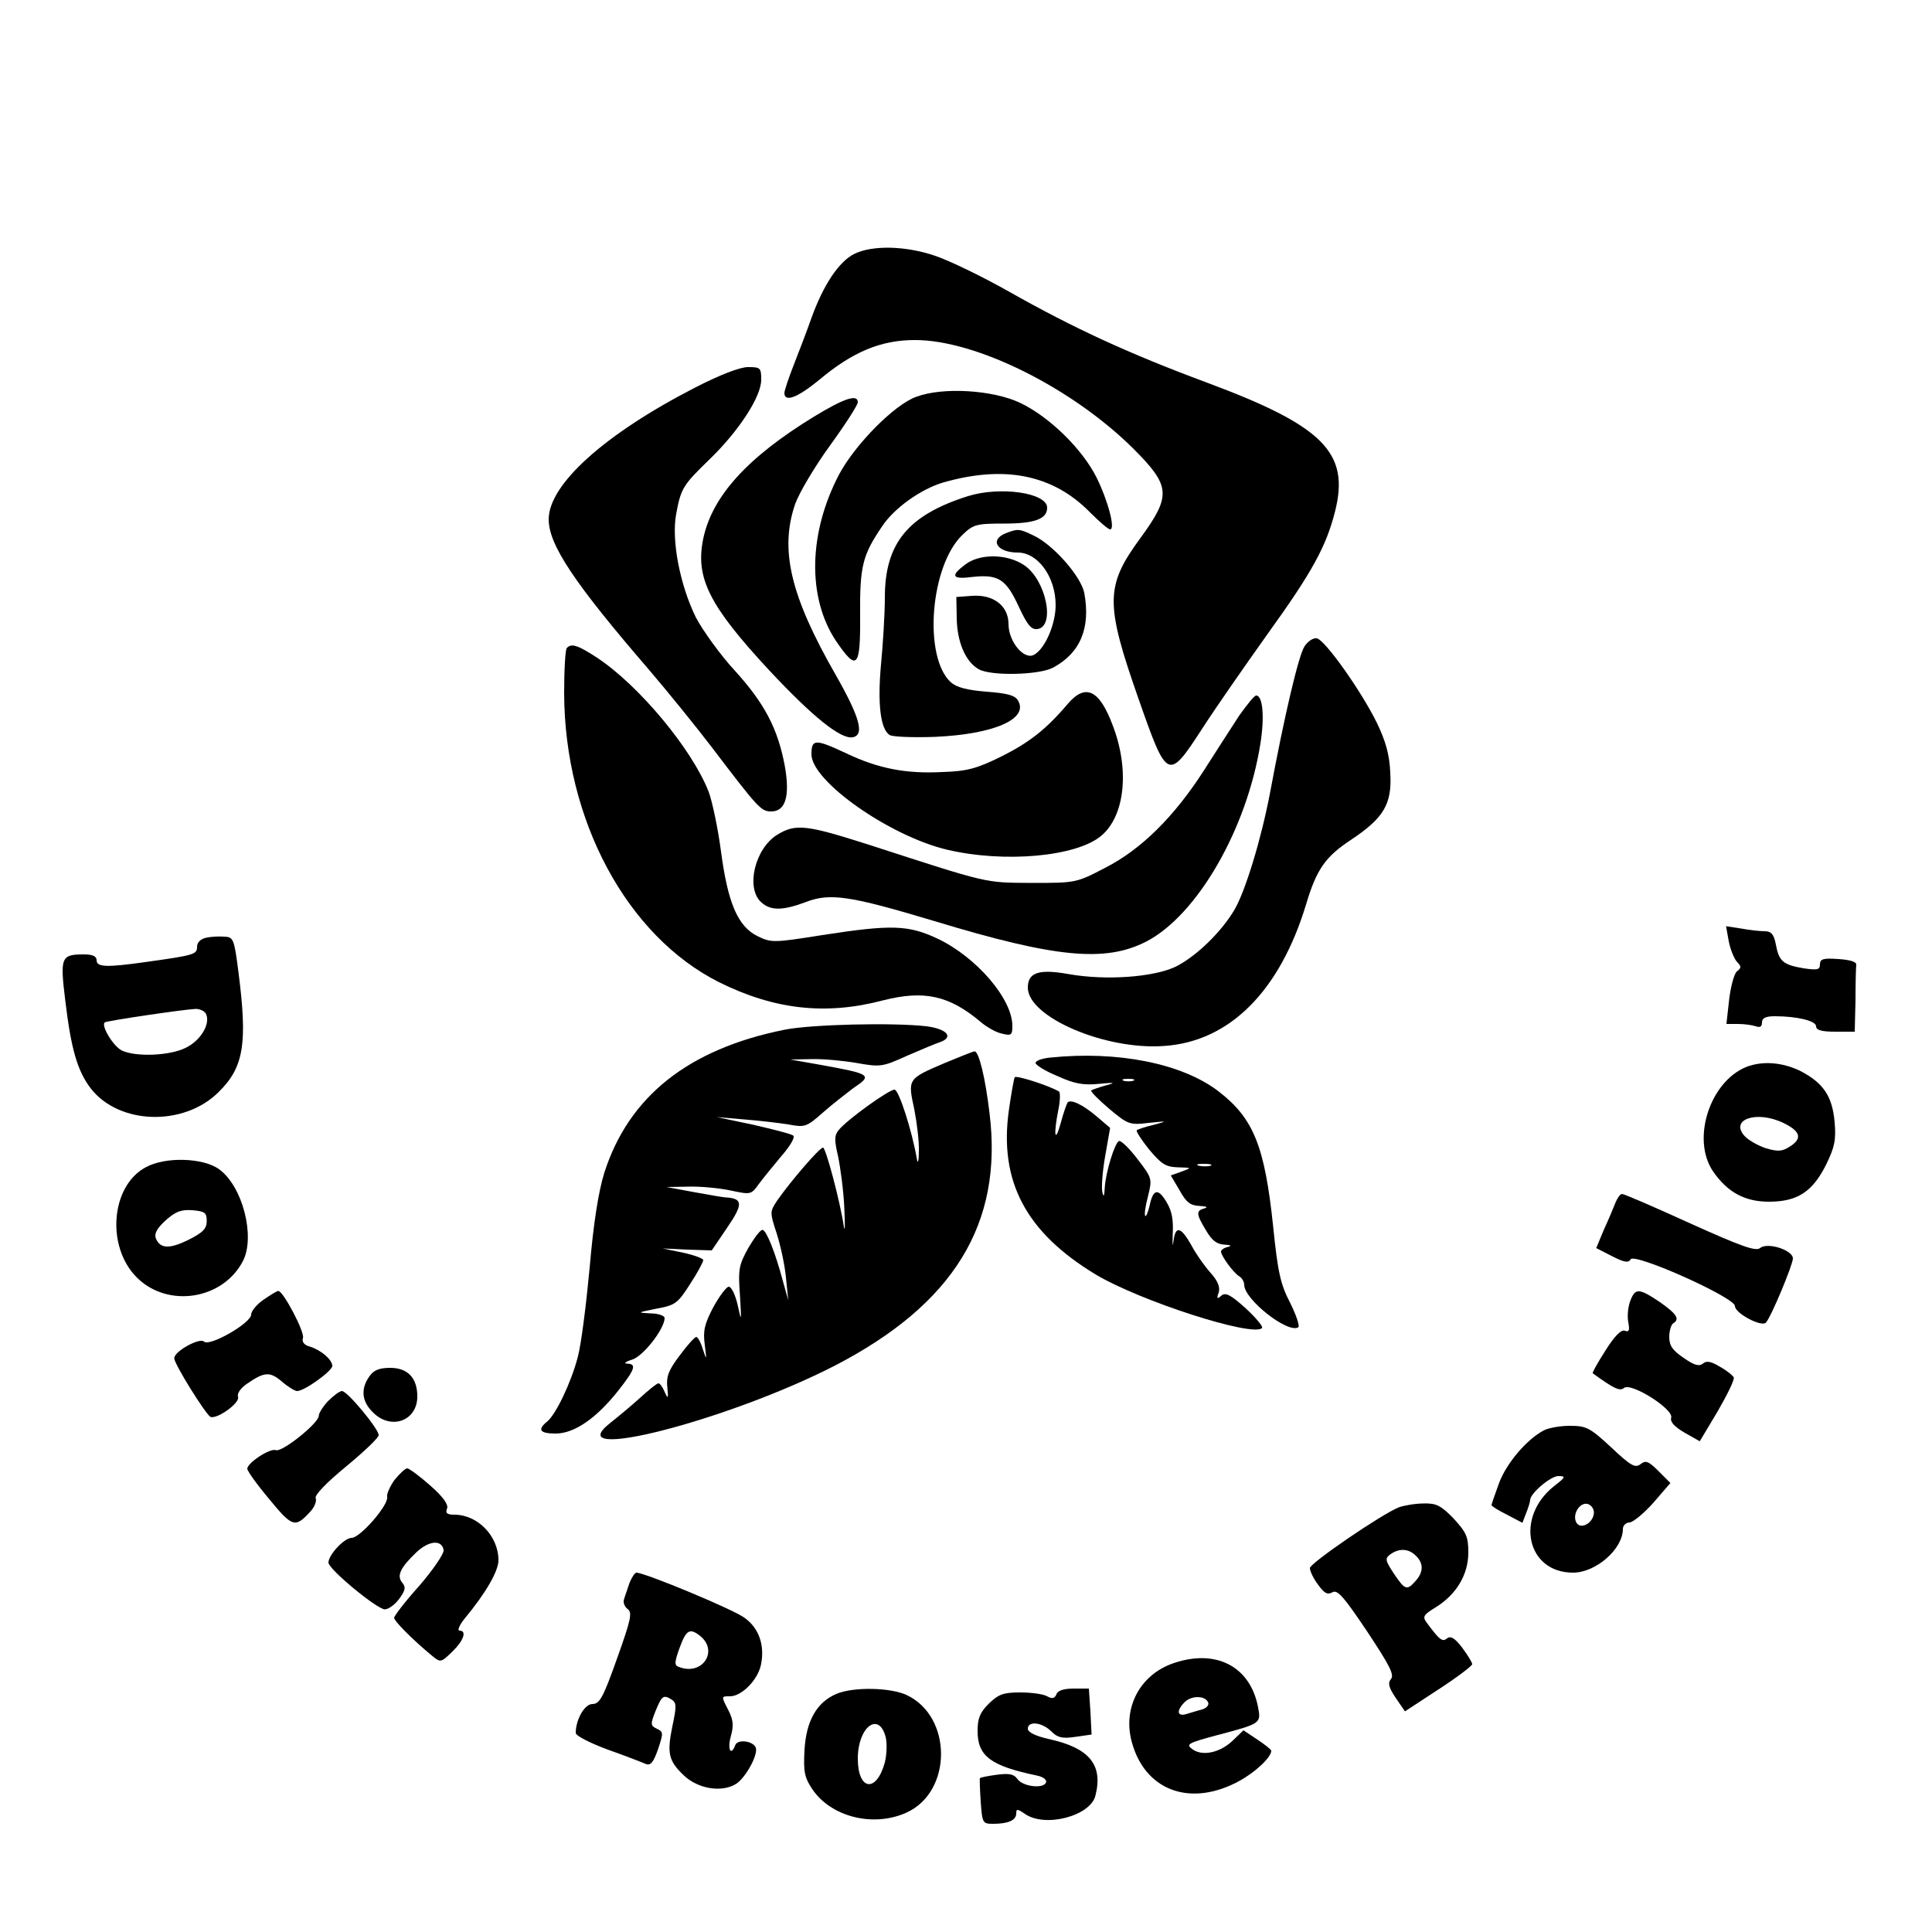 <?xml version="1.0" encoding="UTF-8" standalone="yes"?>
<svg version="1.0" xmlns="http://www.w3.org/2000/svg" width="500" height="500" viewBox="0 0 500 500" preserveAspectRatio="xMidYMid meet">
  <g transform="translate(0,500) scale(0.1,-0.1)" fill="#000000" stroke="none">
    <path d="M2211 4343 c-40 -20 -80 -80 -111 -166 -12 -34 -33 -89 -46 -122 -13
-33 -24 -66 -24 -72 0 -25 34 -12 89 33 88 74 161 104 249 104 158 0 405 -123
564 -280 98 -98 100 -122 19 -233 -91 -124 -91 -169 -4 -417 74 -211 76 -212
166 -73 35 54 111 163 168 243 116 161 151 226 174 316 39 153 -31 222 -332
334 -202 75 -345 141 -513 236 -69 39 -154 80 -190 92 -76 26 -162 28 -209 5z"/>
    <path d="M1797 3996 c-233 -120 -377 -250 -377 -340 0 -66 66 -165 261 -391
47 -55 120 -145 162 -200 120 -158 127 -165 153 -165 37 0 49 40 35 118 -18
96 -52 161 -128 245 -39 42 -84 105 -102 139 -41 83 -64 200 -51 268 12 66 18
75 85 140 76 73 135 163 135 207 0 31 -2 33 -34 33 -21 0 -73 -20 -139 -54z"/>
    <path d="M2371 3973 c-56 -20 -157 -122 -199 -200 -80 -152 -83 -319 -9 -431
55 -81 64 -71 63 65 -1 128 6 156 57 231 31 47 100 96 157 113 159 46 285 21
381 -77 24 -24 47 -44 52 -44 14 0 -5 73 -35 134 -37 74 -122 157 -197 193
-71 34 -201 42 -270 16z"/>
    <path d="M2107 3922 c-172 -105 -264 -206 -287 -316 -21 -101 15 -173 170
-340 112 -120 186 -180 217 -174 31 6 18 52 -44 161 -117 204 -146 324 -105
443 10 28 50 96 90 151 40 55 72 105 72 112 0 22 -36 10 -113 -37z"/>
    <path d="M2505 3716 c-155 -49 -215 -122 -215 -262 0 -43 -5 -122 -10 -174 -9
-99 -2 -166 22 -182 7 -5 60 -7 118 -5 154 7 244 47 214 95 -8 13 -29 18 -82
22 -49 4 -76 11 -91 24 -72 65 -54 302 30 382 28 27 36 29 108 29 79 0 111 12
111 41 0 39 -122 56 -205 30z"/>
    <path d="M2603 3620 c-43 -17 -23 -50 31 -50 52 0 98 -63 98 -136 0 -49 -27
-112 -55 -128 -26 -16 -67 33 -67 79 0 47 -39 77 -94 73 l-41 -3 1 -55 c1 -62
23 -113 57 -132 32 -18 156 -15 192 4 71 38 98 103 81 194 -9 43 -80 124 -131
148 -37 18 -41 18 -72 6z"/>
    <path d="M2498 3539 c-40 -30 -34 -39 20 -32 66 7 86 -6 119 -78 22 -47 32
-59 48 -57 47 7 22 127 -34 165 -44 30 -115 31 -153 2z"/>
    <path d="M3376 3327 c-15 -22 -52 -179 -89 -378 -23 -121 -64 -255 -92 -303
-34 -58 -100 -122 -153 -148 -57 -27 -180 -36 -276 -19 -78 14 -106 4 -106
-35 0 -76 200 -162 352 -151 170 11 300 142 368 366 27 91 50 124 117 168 84
56 106 92 101 173 -2 48 -12 82 -35 130 -41 83 -134 214 -155 218 -9 2 -24 -8
-32 -21z"/>
    <path d="M1467 3323 c-4 -3 -7 -56 -7 -117 1 -328 162 -628 401 -748 143 -71
276 -86 424 -47 106 27 171 13 252 -55 16 -14 41 -28 56 -31 24 -6 27 -4 27
20 0 70 -93 178 -194 226 -75 35 -118 37 -298 9 -126 -20 -132 -20 -167 -3
-51 25 -77 84 -95 219 -8 61 -23 131 -32 155 -43 110 -180 275 -289 347 -49
32 -66 38 -78 25z"/>
    <path d="M2763 3178 c-56 -66 -100 -100 -172 -136 -63 -31 -88 -38 -152 -40
-94 -5 -166 9 -248 48 -81 38 -91 38 -91 -2 0 -70 203 -212 351 -247 149 -35
335 -18 399 36 61 51 74 170 30 285 -35 94 -71 110 -117 56z"/>
    <path d="M3207 3148 c-19 -29 -60 -93 -92 -143 -76 -118 -161 -203 -255 -251
-75 -39 -76 -39 -190 -39 -124 1 -107 -3 -425 100 -157 50 -186 54 -233 25
-58 -35 -83 -138 -42 -175 24 -22 55 -22 114 0 64 25 115 17 335 -49 313 -95
441 -107 547 -53 132 68 261 291 296 513 11 69 6 124 -11 124 -5 0 -24 -24
-44 -52z"/>
    <path d="M4474 2564 c4 -21 14 -45 21 -53 12 -12 12 -16 0 -25 -7 -6 -16 -39
-20 -73 l-7 -63 30 0 c17 0 37 -3 46 -6 11 -4 16 -1 16 10 0 11 9 16 33 16 58
0 107 -12 107 -26 0 -10 14 -14 50 -14 l50 0 2 80 c0 44 1 86 2 93 1 8 -16 13
-46 15 -40 3 -48 0 -48 -14 0 -14 -7 -15 -42 -10 -53 9 -64 18 -72 61 -5 27
-12 35 -29 35 -12 0 -40 3 -61 7 l-39 6 7 -39z"/>
    <path d="M533 2573 c-14 -3 -23 -12 -23 -23 0 -20 -6 -22 -135 -40 -100 -14
-125 -13 -125 5 0 10 -10 15 -32 15 -60 0 -63 -6 -49 -120 15 -125 31 -181 66
-227 73 -94 241 -99 331 -9 65 64 75 125 51 311 -11 86 -13 90 -37 91 -14 1
-35 0 -47 -3z m1 -199 c10 -26 -16 -68 -54 -86 -40 -20 -127 -24 -164 -7 -22
10 -55 64 -45 73 4 4 200 33 235 35 12 0 25 -6 28 -15z"/>
    <path d="M2030 2335 c-249 -50 -403 -173 -466 -370 -15 -48 -28 -129 -38 -246
-9 -96 -22 -200 -31 -232 -17 -65 -56 -147 -79 -166 -26 -21 -19 -31 22 -31
48 0 105 39 162 111 44 56 48 69 23 70 -10 0 -4 5 12 10 29 8 85 80 85 108 0
6 -17 12 -37 12 -35 2 -34 2 15 12 50 9 56 14 88 64 19 29 34 57 34 62 0 4
-24 13 -52 19 l-53 11 63 -3 64 -2 40 59 c41 60 41 75 -2 78 -8 0 -46 7 -85
14 l-70 13 57 1 c31 1 81 -4 109 -10 52 -11 53 -11 73 17 12 16 38 48 59 73
21 24 35 47 30 52 -4 4 -51 16 -103 28 l-95 20 70 -6 c39 -3 90 -9 115 -13 43
-8 47 -7 90 31 25 22 60 49 77 62 52 35 50 37 -88 62 l-74 13 54 1 c30 1 83
-4 118 -10 62 -11 67 -10 131 19 37 16 75 32 85 35 36 13 18 34 -35 41 -87 10
-299 5 -368 -9z"/>
    <path d="M2445 2249 c-96 -41 -96 -41 -79 -119 7 -36 13 -85 12 -110 0 -25 -3
-34 -5 -20 -13 75 -47 180 -58 180 -15 0 -123 -78 -144 -104 -12 -14 -12 -26
-2 -69 6 -29 14 -88 16 -132 2 -44 2 -66 -1 -50 -10 67 -47 205 -54 205 -9 0
-83 -86 -118 -136 -20 -30 -20 -31 -2 -86 10 -31 21 -82 24 -114 l6 -59 -14
50 c-20 75 -42 129 -52 132 -5 2 -21 -19 -37 -46 -25 -45 -27 -56 -22 -123 4
-70 4 -71 -6 -25 -6 26 -16 47 -23 47 -6 0 -24 -24 -40 -53 -23 -44 -27 -61
-22 -98 5 -40 5 -41 -5 -11 -5 17 -13 32 -17 32 -4 0 -24 -22 -43 -48 -29 -38
-35 -55 -32 -82 3 -30 2 -32 -7 -12 -5 12 -12 22 -16 22 -4 0 -25 -17 -48 -38
-22 -20 -57 -49 -76 -64 -138 -108 305 6 581 148 307 159 435 367 400 652 -11
94 -28 162 -39 161 -4 0 -38 -14 -77 -30z"/>
    <path d="M2718 2263 c-21 -2 -38 -8 -38 -14 0 -5 25 -21 57 -34 44 -20 67 -24
107 -20 41 4 45 3 18 -4 -18 -5 -35 -11 -38 -13 -2 -3 19 -24 46 -47 49 -41
53 -43 103 -37 49 5 50 5 13 -5 -22 -5 -42 -12 -44 -14 -3 -2 12 -25 32 -50
32 -38 43 -45 74 -46 37 -1 37 -1 10 -11 l-28 -10 23 -39 c17 -31 28 -39 52
-40 17 -1 22 -3 13 -6 -23 -6 -23 -14 3 -57 15 -26 28 -36 47 -37 17 -1 21 -3
10 -6 -10 -2 -18 -8 -18 -12 0 -11 32 -55 47 -64 7 -4 13 -14 13 -22 0 -38
113 -127 140 -110 4 3 -5 31 -21 63 -25 48 -32 79 -44 197 -22 210 -51 281
-142 351 -94 72 -261 105 -435 87z m215 -60 c-7 -2 -19 -2 -25 0 -7 3 -2 5 12
5 14 0 19 -2 13 -5z m200 -220 c-7 -2 -21 -2 -30 0 -10 3 -4 5 12 5 17 0 24
-2 18 -5z"/>
    <path d="M4520 2239 c-95 -38 -143 -187 -87 -270 37 -54 82 -79 145 -79 74 0
113 26 148 96 22 45 26 64 22 110 -6 67 -29 101 -88 132 -47 23 -98 27 -140
11z m95 -145 c44 -21 50 -40 19 -60 -21 -14 -31 -15 -63 -6 -21 7 -46 21 -56
32 -39 43 31 67 100 34z"/>
    <path d="M2626 2212 c-2 -4 -9 -42 -15 -85 -26 -184 44 -316 224 -425 115 -69
407 -163 431 -139 4 3 -15 26 -42 51 -39 35 -52 42 -63 33 -11 -10 -13 -8 -7
8 4 14 -2 30 -22 52 -15 17 -37 48 -48 69 -28 50 -42 53 -47 12 -2 -18 -3 -10
-2 18 2 37 -2 60 -16 83 -22 37 -35 34 -44 -10 -4 -17 -9 -28 -11 -26 -3 3 0
25 7 51 11 45 11 47 -27 96 -21 28 -43 49 -48 47 -11 -4 -35 -82 -37 -122 -1
-21 -3 -24 -6 -11 -3 11 0 53 7 93 l13 74 -34 29 c-35 30 -67 46 -76 37 -2 -3
-11 -27 -18 -54 -15 -54 -19 -31 -6 35 5 23 5 44 2 47 -25 15 -111 43 -115 37z"/>
    <path d="M377 1979 c-90 -48 -103 -205 -23 -285 80 -80 223 -58 275 43 32 63
-1 193 -62 237 -41 30 -140 33 -190 5z m158 -139 c0 -20 -10 -30 -48 -49 -49
-24 -73 -23 -84 5 -4 12 4 26 26 46 26 23 40 28 69 26 32 -3 37 -6 37 -28z"/>
    <path d="M4181 1888 c-5 -13 -18 -44 -30 -70 l-20 -48 41 -21 c31 -16 43 -18
48 -8 11 17 270 -99 270 -121 0 -19 69 -55 80 -43 13 13 70 150 70 166 0 22
-66 43 -85 27 -11 -9 -48 4 -181 64 -92 42 -171 76 -176 76 -5 0 -12 -10 -17
-22z"/>
    <path d="M683 1637 c-18 -12 -33 -30 -33 -39 0 -22 -108 -84 -122 -70 -11 11
-77 -25 -77 -43 -1 -14 83 -148 94 -152 18 -6 77 37 71 52 -3 8 6 22 22 33 46
32 60 33 91 7 16 -14 34 -25 40 -25 19 0 91 52 91 65 0 16 -29 41 -58 50 -15
4 -21 12 -18 22 6 14 -52 124 -64 122 -3 0 -20 -10 -37 -22z"/>
    <path d="M4219 1633 c-6 -16 -8 -40 -5 -55 4 -21 2 -26 -9 -22 -9 4 -27 -14
-50 -51 -20 -31 -35 -58 -33 -59 55 -40 70 -47 81 -38 18 15 129 -55 122 -77
-3 -11 8 -23 35 -39 l39 -22 46 77 c25 43 44 82 42 88 -2 5 -18 18 -36 28 -23
14 -35 16 -44 8 -10 -8 -23 -4 -50 15 -28 19 -37 31 -37 54 0 16 5 32 10 35
18 11 10 24 -34 55 -55 37 -64 37 -77 3z"/>
    <path d="M956 1438 c-23 -32 -20 -65 9 -93 46 -47 115 -23 115 41 0 48 -25 74
-70 74 -29 0 -43 -6 -54 -22z"/>
    <path d="M849 1374 c-13 -14 -24 -31 -24 -38 0 -19 -95 -95 -111 -89 -15 6
-74 -33 -74 -48 0 -6 25 -41 57 -79 60 -73 67 -75 107 -31 10 11 16 26 13 34
-3 8 28 40 79 82 46 38 84 74 84 81 0 16 -81 114 -95 114 -6 0 -22 -12 -36
-26z"/>
    <path d="M3995 1298 c-45 -24 -96 -85 -115 -135 -11 -30 -20 -56 -20 -58 0 -3
18 -14 40 -25 l40 -21 10 26 c6 15 10 29 10 33 0 17 53 62 73 62 20 0 19 -3
-11 -26 -102 -81 -71 -224 49 -224 59 0 129 61 129 113 0 9 8 17 18 17 9 1 37
24 61 51 l44 51 -31 31 c-26 26 -33 28 -46 18 -14 -11 -25 -5 -76 43 -56 52
-65 56 -108 56 -26 0 -56 -6 -67 -12z m130 -212 c0 -26 -33 -46 -45 -27 -12
20 7 53 28 49 9 -2 17 -12 17 -22z"/>
    <path d="M1021 1170 c-12 -17 -21 -37 -19 -44 4 -21 -70 -106 -92 -106 -19 0
-60 -44 -60 -64 0 -17 126 -121 146 -121 9 0 26 12 37 27 16 22 18 30 8 42
-15 18 -5 39 37 79 32 30 65 33 70 6 2 -9 -26 -50 -62 -92 -37 -41 -66 -79
-66 -84 0 -8 46 -55 98 -98 22 -18 23 -18 52 10 30 29 39 55 19 55 -6 0 0 15
15 33 53 64 86 121 86 149 0 63 -54 118 -114 118 -19 0 -24 4 -19 16 4 10 -10
30 -43 59 -27 24 -54 44 -60 45 -5 0 -20 -14 -33 -30z"/>
    <path d="M3620 1099 c-45 -18 -229 -144 -230 -157 0 -8 9 -27 21 -43 16 -22
24 -27 37 -20 13 8 29 -10 90 -101 57 -86 71 -112 62 -123 -9 -11 -6 -22 12
-49 l24 -35 87 57 c48 31 87 61 87 65 0 5 -12 24 -26 43 -19 25 -30 31 -39 24
-12 -10 -19 -5 -53 41 -11 15 -8 20 23 39 54 33 85 85 85 142 0 41 -5 52 -38
88 -33 34 -45 40 -78 39 -21 0 -50 -5 -64 -10z m44 -125 c21 -20 20 -43 -1
-66 -22 -25 -27 -23 -56 20 -23 35 -23 39 -8 50 23 16 47 14 65 -4z"/>
    <path d="M1629 903 c-5 -16 -12 -34 -14 -42 -3 -7 1 -19 9 -25 13 -9 9 -27
-27 -128 -36 -101 -45 -118 -64 -118 -20 0 -43 -40 -43 -75 0 -7 37 -26 83
-43 45 -16 89 -33 98 -37 13 -5 20 4 32 38 14 42 14 45 -3 53 -17 8 -17 12 -3
47 16 39 20 42 42 28 12 -8 12 -18 1 -69 -14 -69 -10 -89 29 -126 37 -36 100
-46 137 -22 26 18 59 80 49 95 -9 16 -46 20 -52 5 -11 -30 -21 -12 -12 21 8
28 7 43 -5 67 -20 39 -20 38 3 38 30 0 71 41 80 80 11 50 -4 96 -42 123 -27
21 -258 117 -280 117 -4 0 -12 -12 -18 -27z m182 -136 c50 -39 7 -105 -54 -81
-12 4 -12 11 2 50 17 46 26 51 52 31z"/>
    <path d="M3035 695 c-85 -30 -130 -115 -106 -203 33 -123 146 -168 269 -106
46 23 92 65 92 83 0 3 -16 16 -36 29 l-36 24 -27 -26 c-33 -32 -79 -42 -105
-23 -18 13 -12 16 66 37 110 29 112 30 104 71 -20 107 -110 153 -221 114z m92
-102 c2 -6 -5 -14 -16 -17 -12 -3 -30 -9 -41 -12 -24 -7 -26 9 -4 31 18 18 55
17 61 -2z"/>
    <path d="M2164 616 c-51 -22 -78 -71 -82 -146 -3 -55 0 -70 20 -100 48 -72
158 -100 244 -61 119 54 119 248 1 304 -42 20 -139 22 -183 3z m128 -111 c4
-16 3 -46 -2 -66 -22 -80 -70 -73 -70 10 0 81 54 123 72 56z"/>
    <path d="M2734 615 c-5 -11 -11 -12 -24 -5 -10 6 -42 10 -70 10 -44 0 -56 -5
-81 -29 -23 -23 -29 -38 -29 -71 0 -65 34 -90 153 -115 16 -3 27 -11 24 -18
-6 -17 -60 -11 -74 9 -9 13 -22 15 -53 11 -23 -3 -43 -7 -44 -9 -1 -1 0 -29 2
-60 4 -56 5 -58 32 -58 39 0 60 9 60 27 0 12 3 12 22 -1 52 -37 170 -6 183 47
20 79 -15 123 -119 146 -36 8 -56 18 -56 27 0 21 37 17 61 -7 16 -16 28 -19
62 -14 l42 6 -3 60 -4 59 -39 0 c-26 0 -42 -5 -45 -15z"/>
  </g>
</svg>